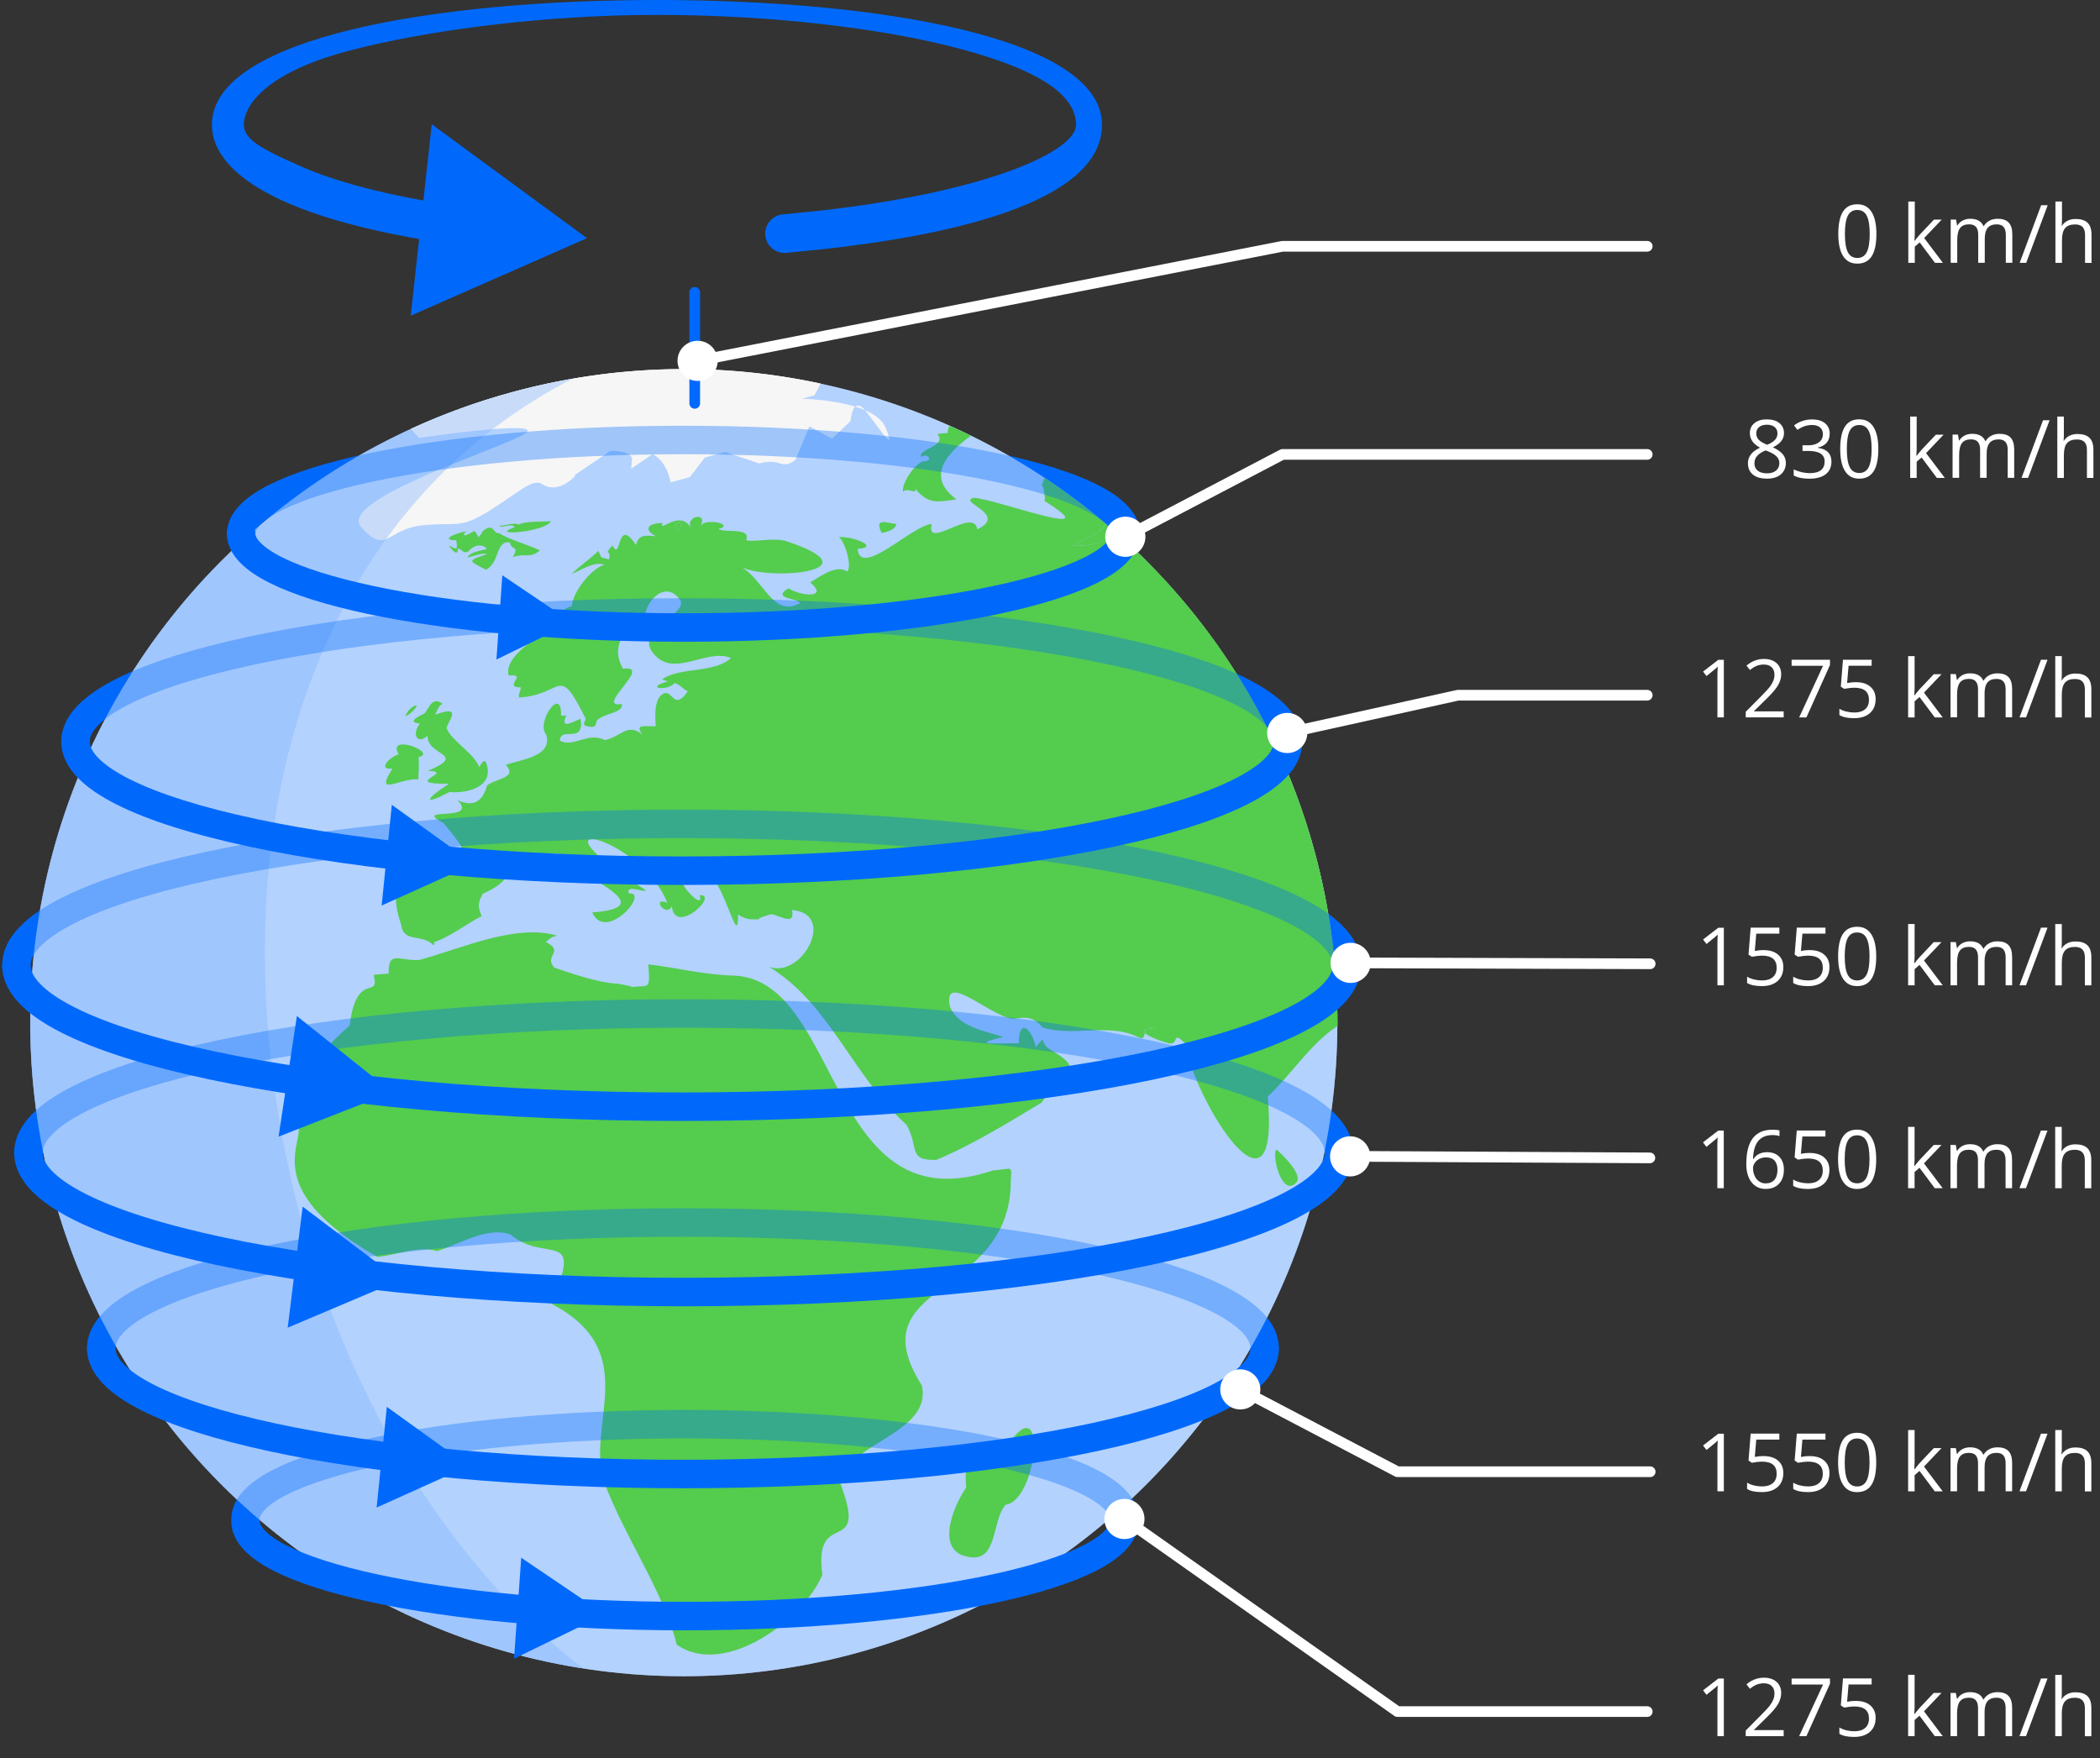 <?xml version="1.0" encoding="UTF-8"?><svg id="Ebene_1" xmlns="http://www.w3.org/2000/svg" viewBox="0 0 589.92 493.88"><rect x="0" y="0" width="589.92" height="493.88" fill="#333333" stroke="none"/><g><g><g><circle cx="192.1" cy="287.32" r="183.59" fill="#b3d2fe"/><g><path d="M301.55,153.16c4.51,.47,9.69-.73,11.59-3.9-.82-.72-1.65-1.43-2.48-2.13-1.69,3.18-6.87,4.4-9.1,6.03Z" fill="#54cc4e"/><path d="M322.41,289.05c.49-.13,1.16-.23,2.09-.29-1.03-.11-1.66,.03-2.09,.29Z" fill="#54cc4e"/><path d="M189.81,147.04c.27,3.06,1.32,2.11,1.63-.18-.48,.02-1.26,0-1.63,.18Z" fill="#54cc4e"/><path d="M144.57,148.12c-7.96,2.71,8.96,1.32,10.18-1.73-2.87,.33-6.52-.13-9.05,.96-1.5-.64-3.81,.38-5.59,.39,.95,.78,3.74-.95,4.45,.39Z" fill="#54cc4e"/><path d="M126.05,153.25c.55,.82,2.7,3.48,2.52,.89,1.16-.03,1.35,1.5,2.94,.84,1.01-1.38,3.45-2.62,5.2-.9,0,.01,.01,.02,.01,.03,0-.01,0-.02-.01-.03,.37,.45-4.86,.67-5.34,2.56,1.17-.35,4.83-1.5,5.37-.97-5.43,1.93-5.39,1.69-.21,4.4,3.99-2.17,2.66-8.34,6.74-7.68,.15,2.34,2.79,.67,.81,4.09,3.93-1.22,4.34,.55,7.6-1.79-1.94-1.23-9.36-3.3-11.41-4.91-1.88,.33-1.49-3.44-4.98-.27,.6-.22-.88,1.47-1.05,1.53,.4-.17-.84-1.85-1.02-1.88-.51,.35-4.28,2.5-2.32,.13-1.88,.21-7.96,2.41-2.71,2.49,.36,2.83,.3,2.73-2.12,1.45Z" fill="#54cc4e"/><path d="M220.09,276.89c.35,.35-.24-.43,0,0h0Z" fill="#54cc4e"/><path d="M279,328.78c-46.57,15.91-42.45-52.95-72.48-54.69-8.97-.21-15.99-2.18-24.39-3.17,.47,7.19,.55,5.84-4.86,6.37,1.1-.16-4.84-1.15-4.26-.97-4.57-.24-12.38-2.72-17.29-4.5-3.13-3.32,3.1-4.51-2.39-7.14,1.36-1.18,1.19-1.31,3.1-1.83-11.33-3.38-26.33,3.42-38.55,6.82-5.72,.42-8.86-2.91-8.69,3.83-1.43,.12-2.74,.23-4.24,.36,1.92,7.32-4.79-1.55-6.72,14.23-6.9,6.04-16.86,16.74-19.2,26.01,15.47,.96-14.35,15.36,26.97,39,5.6-.5,11.41-3.21,16.79-1.63,6.5-2.03,14.08-6.95,20.59-4.67,9.99,8.41,20.83-2.21,11.41,19.41,25.97,13.43,9.67,34.07,14.89,50.06,5.71,15.41,16.74,30.86,20.44,45.78,13.49,9.41,35.71-7.17,40.9-19.67-2.71-19.8,13.8-3.61,4.51-27.01,4.63-10.23,26.31-13.38,23.43-26.14-18.21-28.84,23.37-24.38,24.94-55.67,.05-6.69,1.41-5.19-4.9-4.77Z" fill="#54cc4e"/><path d="M292.46,136.83s.06-.17,.15-.34c-.05,.06-.1,.16-.15,.34Z" fill="#54cc4e"/><path d="M293.36,140.69c-.07-.04-.12-.08-.2-.12,.08,.11,.14,.13,.2,.12Z" fill="#54cc4e"/><path d="M322.41,289.05c-1.05,.28-1.19,.69-.78,1.14,.12-.43,.33-.86,.78-1.14Z" fill="#54cc4e"/><path d="M313.13,149.26c-1.9,3.17-7.08,4.37-11.59,3.9,2.23-1.63,7.41-2.85,9.1-6.03-5.49-4.63-11.24-8.94-17.21-12.89-.28,.67-.56,1.4-.83,2.25,.51-.62,1.25,4.13,.75,4.21,19.05,11.84-13.79-.63-19.82-.84-4.75,1.12,9.93,4.68,.98,8.84-.88-6.48-14.65,6.16-12.78-1.48-5.13,.1-20.1,15.41-20.82,6.98,6.63-.43-1.53-3.66-5.26-3.3,1.81,1.29,3.83,8.59,2.28,9.65-2.91-1.95-7.14,1.09-10.32,3.09,5.47,4.62-2.94,3.8-6.11,1.63-5.09,3.1,3.02,2.69,3.18,4.21-7.51,4.15-10.19-6.7-16.43-10.16,7.97,3.95,38.7,1.2,12.26-7.41-3.82-.88-9.22,.54-10.93-.2,1.52-3.7-5.92-1.85-7.77-3.11,4.76-1.18-3.24-3.19-5-.96,2.16-3.97-4.61-2.67-2.66,.84-3.03-5.77-9.4,1.61-8-1.54-5.33,.03-4.65,2.58-1.73,3.72-3.23-.32-4.95-.5-5.79,2.42-5.51-8.36-4.02,5.13-6.56,.16-2.87,3.09-.15,.82-.99,3.9-2.66-.7-2.01-.1-2.96-2.38-2.46,2.38-4.83,3.82-7.51,6.47,2.57-1.01,6.26-3.6,9.16-2.59-3.67,1.13-8.75,7.43-9.17,11.67-1.24,.21-3.04,1.51-4.04,2.56,6.85,.77-15.93,8.97-13.66,16.93,5.69-.67-1.85,3.37,3.39,3.31-.03,1.34-.73,1.61-.47,2.86,12.72-.84,10.82-9.71,18.54,5.6,.67,.62-1.28,1.98,.35,2.38,3.8,1.04,2.02-1.33,3.54-2.01,2.24-1.68,6.75-1.71,6.45-4.16-8.05,1.35,9.11-11.15,.3-9.9-3.55-6.23,.08-11.15,6.19-14.45,.12-4.89,6.22-10.82,10.07-4.5,1.15,4.47-14.72,8.48-6.68,15.71,5.7,5.13,14.29-2.48,20.77,.21-4.57,4.35-14.7,2.5-19.37,6.04,.6,.15,1.06,.38,1.62,.54-7.04,2,.29,2.79,1.88,.44,1.86,.65,2.08,1.52,3.74,2.36-4.01,5.64-4.24-.52-6.76,.59-3.05,1.32-2.32,7.6-2.26,9.18-2.67,.23-6.21-.84-3.72,2.37-4.32-3.47-6.23,.8-10.61,1.55-4.59-2.43-8.95,2.24-12.6,.17,.19-4.21,6.98,1.19,5.81-6.19-2.46,1.07-5.86,3.13-3.96-1.02-.49,.25-1.03,.29-1.52,.13,.28-8.65-7.18,1.97-4.14,5.45,1.76,6.07-7,6.9-11.39,8.4,3.52,3.73-2.9,3.84-5.23,5.79-1.42,4.81-3.88,6.04-8.26,4.19,6.05,6.35-13.19,1.53-4.03,6.38,22.04,25.42-21.73-.66-11.87,28.53,.65,5.27,5.81,2.41,9.12,5.81,.45-.57,.37-.82-.29-.73,4.93-1.56,9.6-5.36,13.79-7.46-.93-2.33-1.3-3.44,.33-6.3,12.67-5.54,2.59-9.96,14.75-7.75,4.25-6.2,9.09-3.38,13.44,1.85,6.73,4.28,18.6,9.99,2.53,11.17,3.88,8.58,16.35-5.87,10.28-5.34-.88-2.59,3.84-.31,4.9-.83-36.44-23.27-1.71-15.64,5.91,3.42-4.56-1.75-.49,4.29,1.3,1.06,.89,8.34,13.43-3.44,7.82-3.15,1.28,4.48-5.66-2.96-4.76-3.87,1.1,1.19,5.93,.66,3.35-.25,6.21-10.92,12.37,22.56,12.16,9.51,2.55,1.83,4.42,1.29,6.31,1.41-1.97-.12,3.02-1.46,2.9-1.46,1.57-.18,7.12,3.77,5.94-1.17,12.67,.91,2.93,19.32-6.41,15.96,17.06,10.38,23.24,30.27,38.58,44.36,3.63,6.12,.17,10.18,8.43,9.85,9.85-4.07,20.81-10.81,29.52-16.08,1.22-1.57,3.62-5.54,5.58-4.93-.52-3.86-.46-4.02,2.32-5.4-.58-1.83-4.12-3.69-5.73-4.74-2.85-1.93-.58-4.28-3.8-.56-.89-4.74-4.75-8.69-4.75-1.04-5.73-.09-14.55,.68-4.38-1.79-4.85-1.57-12.8-2.81-14.99-8.6-2.15-10.7,12.98,4.35,18.47,3.47,3.19-.57,5.19-.36,7.54,2.48,8.76,2.72,18.72-1.39,26.84,2.71,1.75,.77,1.66-.21,1.94-1.19-.4-.46-.27-.87,.78-1.14,.42-.26,1.06-.4,2.09-.29-.93,.06-1.6,.16-2.09,.29-.46,.28-.66,.71-.78,1.14,1.02,1.16,5.37,2.61,6.6,2.9,3.18,.74,.84-3.96,4.74,.13,2.36,15.61,26.68,54.77,23.17,14.83,5.94-5.32,12.01-14.92,19.59-19.78,.08-16.16-1.99-32.61-6.42-48.97-9.82-36.27-29.87-67.04-56.17-90.06Zm-123.32-2.22c.37-.19,1.15-.17,1.63-.18-.31,2.3-1.36,3.24-1.63,.18Z" fill="#54cc4e"/><path d="M117.96,203.26c-2.55,3.27-.43,5.95,2.15,3.42-.19,5.82,11.49,4.99,.09,9.89,8.17,.24-8.21,3.76,5.93,3.61-6.61,4.24-7.59,6.42,.11,2.33,5.43,.45,12.74-1.66,10.34-8.16-.64-1.72-1.89,1.22-1.96,1.16-1.5-3.95-7.64-7.26-9.15-10.84-.28-1.32,5.29-7.04-3.22-3.89,.65-1.23,.71-2.21,2.02-3.06-2.96-2.41-4,1.82-5.03,2.71-.17,.15-5.82,2.48-1.29,2.83Z" fill="#54cc4e"/><path d="M282.59,406.7c-8.54,.65-12.1,1.73-11.17,11.2-3.5,4.96-9.17,18.29,1.05,19.54,7.85,1.23,6.08-10.2,10.02-14.71,9.1-1.19,12.04-34.37,.11-16.03Z" fill="#54cc4e"/><path d="M364.12,332.24c2.18-2.3-4.6-8.54-5.59-9.34-1.34,2.15,1.75,13.54,5.59,9.34Z" fill="#54cc4e"/><path d="M251.79,147.2c-2.32-.12-6.37-2.13-4.15,2.51,1.47-.14,4.06-1.06,4.15-2.51Z" fill="#54cc4e"/><path d="M116.39,198.32c-1.12,.53-2.26,1.85-2.46,2.92,1.31-.46,4.43-3.68,2.46-2.92Z" fill="#54cc4e"/><path d="M259.72,129.59s.01,0,.02,0c-.1,0-.21,0-.02,0Z" fill="#54cc4e"/><path d="M266.18,121.69c-1-.01-1.88,.04-2.84,.29,2.89,3.37-5.63,4.1-4.55,6.45,1.5-1.39,3.61,.92,.95,1.17-2-.2-6.5,5.72-6.07,8.57,1.39-1.43,3.68,.94,3.49-.8,3.67,4.34,6.1,3.69,11.5,2.9-8.77-6.48-2.55-13.02,4.08-17.87-1.97-.96-3.96-1.89-5.96-2.79-.35,.5-.57,1.17-.59,2.08Z" fill="#54cc4e"/><path d="M117.52,218.98c.09-1.92,.22-3.97,.08-6.3,5.6-1.25-9.22-6.84-5.6-.75-2.64,.7-6.09,4.54-1.73,3.97-5.39,8.35,2.35,2.46,7.25,3.08Z" fill="#54cc4e"/></g><g><path d="M240.25,114.24c.94,.29,1.85,.61,2.71,.98-1.25-1.45-2.12-1.53-2.71-.98Z" fill="#f6f6f6"/><path d="M230.54,107.76c-27.7-5.96-57.2-5.57-86.44,2.35-10.01,2.71-19.59,6.21-28.71,10.39l2.35,2.51s33.4-4.91,30.25-1.58c-3.15,3.33-53.71,18.68-46.52,26.66,7.2,7.97,7.18,.54,17.07-.49,9.89-1.02,10.44,1.11,18.6-3.9s12.41-9.46,15.12-7.71,5.79,.91,8.45-1.46c2.66-2.38-1.54,.42,2.66-2.38,4.2-2.79,8.09-5.5,8.09-5.5,0,0,6.32-.06,6.08,2.49l-.24,2.54,6.01-4.11c4.22,2.17,5.08,7.94,5.08,7.94l5.38-1.46,4.27-5.54,5.71-1.52,9.53,3.21s3-1.04,5.77-.02c2.77,1.02,4.53-1.23,4.53-1.23l3.79-9.18,6.35,3.47,5.23-4.95s.19-3.04,1.29-4.05c-6.79-2.09-14.97-2.22-14.97-2.22l3.5-.95c.61-1.06,1.2-2.19,1.76-3.31Z" fill="#f6f6f6"/><path d="M248.81,120.2c-.88-2.19-3.1-3.8-5.84-4.97,.08,.09,.15,.16,.24,.27,3.78,4.76,8.75,12.56,5.61,4.71Z" fill="#f6f6f6"/></g></g><g opacity=".39"><path d="M75.68,293.65c-8.37-88,25.24-156.58,85.09-187.21-5.55,.97-11.11,2.16-16.66,3.67C46.23,136.62-11.62,237.45,14.89,335.32c19.56,72.2,79.57,122.57,148.99,133.41-47.85-36.66-81.35-103.08-88.2-175.07Z" fill="#80b4fe"/></g></g><path d="M7.98,323.85c0-21.61,82.41-39.13,184.08-39.13s184.08,17.52,184.08,39.13" fill="none" stroke="#0069fc" stroke-linecap="round" stroke-miterlimit="10" stroke-width="8"/><path d="M21.2,208.34c0-20.03,76.26-36.27,170.33-36.27s170.33,16.24,170.33,36.27" fill="none" stroke="#0069fc" stroke-linecap="round" stroke-miterlimit="10" stroke-width="8"/><path d="M4.6,271.18c0-21.94,83.67-39.73,186.88-39.73s186.88,17.79,186.88,39.73" fill="none" stroke="#0069fc" stroke-linecap="round" stroke-miterlimit="10" stroke-width="8"/><path d="M28.44,378.77c0-19.51,73.16-35.33,163.41-35.33s163.41,15.82,163.41,35.33" fill="none" stroke="#0069fc" stroke-linecap="round" stroke-miterlimit="10" stroke-width="8"/><path d="M316.21,150.01c0-14.59-55.63-26.41-124.24-26.41s-124.24,11.82-124.24,26.41" fill="none" stroke="#0069fc" stroke-linecap="round" stroke-miterlimit="10" stroke-width="8"/><path d="M68.97,426.78c0-14.74,55.26-26.68,123.42-26.68s123.42,11.95,123.42,26.68" fill="none" stroke="#0069fc" stroke-linecap="round" stroke-miterlimit="10" stroke-width="8"/><g opacity=".65"><g><g><circle cx="192.1" cy="287.32" r="183.59" fill="#b3d2fe"/><g><path d="M301.55,153.16c4.51,.47,9.69-.73,11.59-3.9-.82-.72-1.65-1.43-2.48-2.13-1.69,3.18-6.87,4.4-9.1,6.03Z" fill="#54cc4e"/><path d="M322.41,289.05c.49-.13,1.16-.23,2.09-.29-1.03-.11-1.66,.03-2.09,.29Z" fill="#54cc4e"/><path d="M189.81,147.04c.27,3.06,1.32,2.11,1.63-.18-.48,.02-1.26,0-1.63,.18Z" fill="#54cc4e"/><path d="M144.57,148.12c-7.96,2.71,8.96,1.32,10.18-1.73-2.87,.33-6.52-.13-9.05,.96-1.5-.64-3.81,.38-5.59,.39,.95,.78,3.74-.95,4.45,.39Z" fill="#54cc4e"/><path d="M126.05,153.25c.55,.82,2.7,3.48,2.52,.89,1.16-.03,1.35,1.5,2.94,.84,1.01-1.38,3.45-2.62,5.2-.9,0,.01,.01,.02,.01,.03,0-.01,0-.02-.01-.03,.37,.45-4.86,.67-5.34,2.56,1.17-.35,4.83-1.5,5.37-.97-5.43,1.93-5.39,1.69-.21,4.4,3.99-2.17,2.66-8.34,6.74-7.68,.15,2.34,2.79,.67,.81,4.09,3.93-1.22,4.34,.55,7.6-1.79-1.94-1.23-9.36-3.3-11.41-4.91-1.88,.33-1.49-3.44-4.98-.27,.6-.22-.88,1.47-1.05,1.53,.4-.17-.84-1.85-1.02-1.88-.51,.35-4.28,2.5-2.32,.13-1.88,.21-7.96,2.41-2.71,2.49,.36,2.83,.3,2.73-2.12,1.45Z" fill="#54cc4e"/><path d="M220.09,276.89c.35,.35-.24-.43,0,0h0Z" fill="#54cc4e"/><path d="M279,328.78c-46.57,15.91-42.45-52.95-72.48-54.69-8.97-.21-15.99-2.18-24.39-3.17,.47,7.19,.55,5.84-4.86,6.37,1.1-.16-4.84-1.15-4.26-.97-4.57-.24-12.38-2.72-17.29-4.5-3.13-3.32,3.1-4.51-2.39-7.14,1.36-1.18,1.19-1.31,3.1-1.83-11.33-3.38-26.33,3.42-38.55,6.82-5.72,.42-8.86-2.91-8.69,3.83-1.43,.12-2.74,.23-4.24,.36,1.92,7.32-4.79-1.55-6.72,14.23-6.9,6.04-16.86,16.74-19.2,26.01,15.47,.96-14.35,15.36,26.97,39,5.6-.5,11.41-3.21,16.79-1.63,6.5-2.03,14.08-6.95,20.59-4.67,9.99,8.41,20.83-2.21,11.41,19.41,25.97,13.43,9.67,34.07,14.89,50.06,5.71,15.41,16.74,30.86,20.44,45.78,13.49,9.41,35.71-7.17,40.9-19.67-2.71-19.8,13.8-3.61,4.51-27.01,4.63-10.23,26.31-13.38,23.43-26.14-18.21-28.84,23.37-24.38,24.94-55.67,.05-6.69,1.41-5.19-4.9-4.77Z" fill="#54cc4e"/><path d="M292.46,136.83s.06-.17,.15-.34c-.05,.06-.1,.16-.15,.34Z" fill="#54cc4e"/><path d="M293.36,140.69c-.07-.04-.12-.08-.2-.12,.08,.11,.14,.13,.2,.12Z" fill="#54cc4e"/><path d="M322.41,289.05c-1.05,.28-1.19,.69-.78,1.14,.12-.43,.33-.86,.78-1.14Z" fill="#54cc4e"/><path d="M313.13,149.26c-1.9,3.17-7.08,4.37-11.59,3.9,2.23-1.63,7.41-2.85,9.1-6.03-5.49-4.63-11.24-8.94-17.21-12.89-.28,.67-.56,1.4-.83,2.25,.51-.62,1.25,4.13,.75,4.21,19.05,11.84-13.79-.63-19.82-.84-4.75,1.12,9.93,4.68,.98,8.84-.88-6.48-14.65,6.16-12.78-1.48-5.13,.1-20.1,15.41-20.82,6.98,6.63-.43-1.53-3.66-5.26-3.3,1.81,1.29,3.83,8.59,2.28,9.65-2.91-1.95-7.14,1.09-10.32,3.09,5.47,4.62-2.94,3.8-6.11,1.63-5.09,3.1,3.02,2.69,3.18,4.21-7.51,4.15-10.19-6.7-16.43-10.16,7.97,3.95,38.7,1.2,12.26-7.41-3.82-.88-9.22,.54-10.93-.2,1.52-3.7-5.92-1.85-7.77-3.11,4.76-1.18-3.24-3.19-5-.96,2.16-3.97-4.61-2.67-2.66,.84-3.03-5.77-9.4,1.61-8-1.54-5.33,.03-4.65,2.58-1.73,3.72-3.23-.32-4.95-.5-5.79,2.42-5.51-8.36-4.02,5.13-6.56,.16-2.87,3.09-.15,.82-.99,3.9-2.66-.7-2.01-.1-2.96-2.38-2.46,2.38-4.83,3.82-7.51,6.47,2.57-1.01,6.26-3.6,9.16-2.59-3.67,1.13-8.75,7.43-9.17,11.67-1.24,.21-3.04,1.51-4.04,2.56,6.85,.77-15.93,8.97-13.66,16.93,5.69-.67-1.85,3.37,3.39,3.31-.03,1.34-.73,1.61-.47,2.86,12.72-.84,10.82-9.71,18.54,5.6,.67,.62-1.28,1.98,.35,2.38,3.8,1.04,2.02-1.33,3.54-2.01,2.24-1.68,6.75-1.71,6.45-4.16-8.05,1.35,9.11-11.15,.3-9.9-3.55-6.23,.08-11.15,6.19-14.45,.12-4.89,6.22-10.82,10.07-4.5,1.15,4.47-14.72,8.48-6.68,15.71,5.7,5.13,14.29-2.48,20.77,.21-4.57,4.35-14.7,2.5-19.37,6.04,.6,.15,1.06,.38,1.62,.54-7.04,2,.29,2.79,1.88,.44,1.86,.65,2.08,1.52,3.74,2.36-4.01,5.64-4.24-.52-6.76,.59-3.05,1.32-2.32,7.6-2.26,9.18-2.67,.23-6.21-.84-3.72,2.37-4.32-3.47-6.23,.8-10.61,1.55-4.59-2.43-8.95,2.24-12.6,.17,.19-4.21,6.98,1.19,5.81-6.19-2.46,1.07-5.86,3.13-3.96-1.02-.49,.25-1.03,.29-1.52,.13,.28-8.65-7.18,1.97-4.14,5.45,1.76,6.07-7,6.9-11.39,8.4,3.52,3.73-2.9,3.84-5.23,5.79-1.42,4.81-3.88,6.04-8.26,4.19,6.05,6.35-13.19,1.53-4.03,6.38,22.04,25.42-21.73-.66-11.87,28.53,.65,5.27,5.81,2.41,9.12,5.81,.45-.57,.37-.82-.29-.73,4.93-1.56,9.6-5.36,13.79-7.46-.93-2.33-1.3-3.44,.33-6.3,12.67-5.54,2.59-9.96,14.75-7.75,4.25-6.2,9.09-3.38,13.44,1.85,6.73,4.28,18.6,9.99,2.53,11.17,3.88,8.58,16.35-5.87,10.28-5.34-.88-2.59,3.84-.31,4.9-.83-36.44-23.27-1.71-15.64,5.91,3.42-4.56-1.75-.49,4.29,1.3,1.06,.89,8.34,13.43-3.44,7.82-3.15,1.28,4.48-5.66-2.96-4.76-3.87,1.1,1.19,5.93,.66,3.35-.25,6.21-10.92,12.37,22.56,12.16,9.51,2.55,1.83,4.42,1.29,6.31,1.41-1.97-.12,3.02-1.46,2.9-1.46,1.57-.18,7.12,3.77,5.94-1.17,12.67,.91,2.93,19.32-6.41,15.96,17.06,10.38,23.24,30.27,38.58,44.36,3.63,6.12,.17,10.18,8.43,9.85,9.85-4.07,20.81-10.81,29.52-16.08,1.22-1.57,3.62-5.54,5.58-4.93-.52-3.86-.46-4.02,2.32-5.4-.58-1.83-4.12-3.69-5.73-4.74-2.85-1.93-.58-4.28-3.8-.56-.89-4.74-4.75-8.69-4.75-1.04-5.73-.09-14.55,.68-4.38-1.79-4.85-1.57-12.8-2.81-14.99-8.6-2.15-10.7,12.98,4.35,18.47,3.47,3.19-.57,5.19-.36,7.54,2.48,8.76,2.72,18.72-1.39,26.84,2.71,1.75,.77,1.66-.21,1.94-1.19-.4-.46-.27-.87,.78-1.14,.42-.26,1.06-.4,2.09-.29-.93,.06-1.6,.16-2.09,.29-.46,.28-.66,.71-.78,1.14,1.02,1.16,5.37,2.61,6.6,2.9,3.18,.74,.84-3.96,4.74,.13,2.36,15.61,26.68,54.77,23.17,14.83,5.94-5.32,12.01-14.92,19.59-19.78,.08-16.16-1.99-32.61-6.42-48.97-9.82-36.27-29.87-67.04-56.17-90.06Zm-123.32-2.22c.37-.19,1.15-.17,1.63-.18-.31,2.3-1.36,3.24-1.63,.18Z" fill="#54cc4e"/><path d="M117.96,203.26c-2.55,3.27-.43,5.95,2.15,3.42-.19,5.82,11.49,4.99,.09,9.89,8.17,.24-8.21,3.76,5.93,3.61-6.61,4.24-7.59,6.42,.11,2.33,5.43,.45,12.74-1.66,10.34-8.16-.64-1.72-1.89,1.22-1.96,1.16-1.5-3.95-7.64-7.26-9.15-10.84-.28-1.32,5.29-7.04-3.22-3.89,.65-1.23,.71-2.21,2.02-3.06-2.96-2.41-4,1.82-5.03,2.71-.17,.15-5.82,2.48-1.29,2.83Z" fill="#54cc4e"/><path d="M282.59,406.7c-8.54,.65-12.1,1.73-11.17,11.2-3.5,4.96-9.17,18.29,1.05,19.54,7.85,1.23,6.08-10.2,10.02-14.71,9.1-1.19,12.04-34.37,.11-16.03Z" fill="#54cc4e"/><path d="M364.12,332.24c2.18-2.3-4.6-8.54-5.59-9.34-1.34,2.15,1.75,13.54,5.59,9.34Z" fill="#54cc4e"/><path d="M251.79,147.2c-2.32-.12-6.37-2.13-4.15,2.51,1.47-.14,4.06-1.06,4.15-2.51Z" fill="#54cc4e"/><path d="M116.39,198.32c-1.12,.53-2.26,1.85-2.46,2.92,1.31-.46,4.43-3.68,2.46-2.92Z" fill="#54cc4e"/><path d="M259.72,129.59s.01,0,.02,0c-.1,0-.21,0-.02,0Z" fill="#54cc4e"/><path d="M266.18,121.69c-1-.01-1.88,.04-2.84,.29,2.89,3.37-5.63,4.1-4.55,6.45,1.5-1.39,3.61,.92,.95,1.17-2-.2-6.5,5.72-6.07,8.57,1.39-1.43,3.68,.94,3.49-.8,3.67,4.34,6.1,3.69,11.5,2.9-8.77-6.48-2.55-13.02,4.08-17.87-1.97-.96-3.96-1.89-5.96-2.79-.35,.5-.57,1.17-.59,2.08Z" fill="#54cc4e"/><path d="M117.52,218.98c.09-1.92,.22-3.97,.08-6.3,5.6-1.25-9.22-6.84-5.6-.75-2.64,.7-6.09,4.54-1.73,3.97-5.39,8.35,2.35,2.46,7.25,3.08Z" fill="#54cc4e"/></g><g><path d="M240.25,114.24c.94,.29,1.85,.61,2.71,.98-1.25-1.45-2.12-1.53-2.71-.98Z" fill="#f6f6f6"/><path d="M230.54,107.76c-27.7-5.96-57.2-5.57-86.44,2.35-10.01,2.71-19.59,6.21-28.71,10.39l2.35,2.51s33.4-4.91,30.25-1.58c-3.15,3.33-53.71,18.68-46.52,26.66,7.2,7.97,7.18,.54,17.07-.49,9.89-1.02,10.44,1.11,18.6-3.9s12.41-9.46,15.12-7.71,5.79,.91,8.45-1.46c2.66-2.38-1.54,.42,2.66-2.38,4.2-2.79,8.09-5.5,8.09-5.5,0,0,6.32-.06,6.08,2.49l-.24,2.54,6.01-4.11c4.22,2.17,5.08,7.94,5.08,7.94l5.38-1.46,4.27-5.54,5.71-1.52,9.53,3.21s3-1.04,5.77-.02c2.77,1.02,4.53-1.23,4.53-1.23l3.79-9.18,6.35,3.47,5.23-4.95s.19-3.04,1.29-4.05c-6.79-2.09-14.97-2.22-14.97-2.22l3.5-.95c.61-1.06,1.2-2.19,1.76-3.31Z" fill="#f6f6f6"/><path d="M248.81,120.2c-.88-2.19-3.1-3.8-5.84-4.97,.08,.09,.15,.16,.24,.27,3.78,4.76,8.75,12.56,5.61,4.71Z" fill="#f6f6f6"/></g></g><g opacity=".39"><path d="M75.68,293.65c-8.37-88,25.24-156.58,85.09-187.21-5.55,.97-11.11,2.16-16.66,3.67C46.23,136.62-11.62,237.45,14.89,335.32c19.56,72.2,79.57,122.57,148.99,133.41-47.85-36.66-81.35-103.08-88.2-175.07Z" fill="#80b4fe"/></g></g></g><path d="M376.14,323.85c0,21.61-82.41,39.13-184.08,39.13S7.98,345.46,7.98,323.85" fill="none" stroke="#0069fc" stroke-linecap="round" stroke-miterlimit="10" stroke-width="8"/><path d="M361.86,208.34c0,20.03-76.26,36.27-170.33,36.27S21.2,228.37,21.2,208.34" fill="none" stroke="#0069fc" stroke-linecap="round" stroke-miterlimit="10" stroke-width="8"/><path d="M378.37,271.18c0,21.94-83.67,39.73-186.88,39.73S4.6,293.12,4.6,271.18" fill="none" stroke="#0069fc" stroke-miterlimit="10" stroke-width="8"/><path d="M355.26,378.77c0,19.51-73.16,35.33-163.41,35.33s-163.41-15.82-163.41-35.33" fill="none" stroke="#0069fc" stroke-miterlimit="10" stroke-width="8"/><path d="M315.81,427.33c0,14.74-55.26,26.68-123.42,26.68s-123.42-11.95-123.42-26.68" fill="none" stroke="#0069fc" stroke-miterlimit="10" stroke-width="8"/><path d="M316.21,149.88c0,14.59-55.63,26.41-124.24,26.41s-124.24-11.82-124.24-26.41" fill="none" stroke="#0069fc" stroke-linecap="round" stroke-miterlimit="10" stroke-width="8"/><g><path d="M220.39,71.05c-2.75,0-5.11-2.09-5.39-4.88-.3-2.98,1.87-5.64,4.86-5.94l10.79-1.08c46.93-5.32,71.62-16.67,71.62-24.08s-8-14.78-32.48-21.33c-22.15-5.93-53.75-9.56-85.24-9.56s-64.87,4.28-87.01,10.21c-24.48,6.55-29.05,16.24-29.05,20.6s5.48,7.03,15.59,11.55c10.3,4.61,25.14,8.45,42.9,11.11,2.96,.44,5,3.21,4.56,6.17-.44,2.96-3.21,5.01-6.17,4.56-57.29-8.59-65.85-24.55-65.85-33.3C59.52,10.5,122.41,0,184.54,0s125.02,10.5,125.02,35.07-54.38,32.22-77.77,34.87l-10.86,1.09c-.18,.02-.37,.03-.55,.03Z" fill="#0069fc"/><polygon points="121.29 34.91 164.89 66.91 115.38 88.68 121.29 34.91" fill="#0069fc"/></g><line x1="195.16" y1="82.13" x2="195.16" y2="113.32" fill="#0069fc" stroke="#0069fc" stroke-linecap="round" stroke-miterlimit="10" stroke-width="3"/><g><polyline points="348.17 390.19 392.56 413.46 463.56 413.46" fill="none" stroke="#fff" stroke-linecap="round" stroke-linejoin="round" stroke-width="3"/><path d="M345.8,395.32c-2.76-1.45-3.82-4.85-2.38-7.61,1.45-2.76,4.85-3.82,7.61-2.38,2.76,1.45,3.82,4.85,2.38,7.61s-4.85,3.82-7.61,2.38Z" fill="#fff"/></g><g><polyline points="315.64 426.57 392.56 480.84 462.73 480.84" fill="none" stroke="#fff" stroke-linecap="round" stroke-linejoin="round" stroke-width="3"/><path d="M312.62,431.34c-2.54-1.8-3.15-5.31-1.36-7.86,1.8-2.54,5.31-3.15,7.86-1.36,2.54,1.8,3.15,5.31,1.36,7.86s-5.31,3.15-7.86,1.36Z" fill="#fff"/></g><g><line x1="378.99" y1="324.85" x2="463.47" y2="325.29" fill="none" stroke="#fff" stroke-linecap="round" stroke-linejoin="round" stroke-width="3"/><path d="M379.24,330.5c-3.11-.02-5.63-2.55-5.61-5.67,.02-3.11,2.55-5.63,5.67-5.61,3.11,.02,5.63,2.55,5.61,5.67-.02,3.11-2.55,5.63-5.67,5.61Z" fill="#fff"/></g><g><line x1="379.13" y1="270.5" x2="463.56" y2="270.76" fill="none" stroke="#fff" stroke-linecap="round" stroke-linejoin="round" stroke-width="3"/><path d="M379.39,276.14c-3.11,0-5.63-2.54-5.62-5.66,0-3.11,2.54-5.63,5.66-5.62,3.11,0,5.63,2.54,5.62,5.66,0,3.11-2.54,5.63-5.66,5.62Z" fill="#fff"/></g><g><polyline points="361.32 205.99 409.55 195.31 462.73 195.31" fill="none" stroke="#fff" stroke-linecap="round" stroke-linejoin="round" stroke-width="3"/><path d="M362.82,211.43c-3.04,.67-6.05-1.25-6.73-4.29-.67-3.04,1.25-6.05,4.29-6.73,3.04-.67,6.05,1.25,6.73,4.29,.67,3.04-1.25,6.05-4.29,6.73Z" fill="#fff"/></g><g><polyline points="315.87 150.92 360.27 127.66 462.73 127.66" fill="none" stroke="#fff" stroke-linecap="round" stroke-linejoin="round" stroke-width="3"/><path d="M318.74,155.79c-2.76,1.45-6.17,.38-7.61-2.38-1.45-2.76-.38-6.17,2.38-7.61,2.76-1.45,6.17-.38,7.61,2.38,1.45,2.76,.38,6.17-2.38,7.61Z" fill="#fff"/></g><g><polyline points="195.69 101.43 360.27 69.19 462.73 69.19" fill="none" stroke="#fff" stroke-linecap="round" stroke-linejoin="round" stroke-width="3"/><path d="M197.05,106.91c-3.06,.6-6.02-1.39-6.62-4.45-.6-3.06,1.39-6.02,4.45-6.62,3.06-.6,6.02,1.39,6.62,4.45,.6,3.06-1.39,6.02-4.45,6.62Z" fill="#fff"/></g><g><path d="M496.34,117.82c1.48,0,2.65,.34,3.51,1.03,.86,.69,1.3,1.64,1.3,2.85,0,.8-.25,1.52-.74,2.18-.49,.66-1.28,1.25-2.37,1.79,1.31,.63,2.25,1.29,2.8,1.98,.55,.69,.83,1.49,.83,2.4,0,1.34-.47,2.42-1.41,3.22s-2.22,1.2-3.85,1.2c-1.73,0-3.06-.38-3.99-1.14-.93-.76-1.4-1.83-1.4-3.22,0-1.85,1.13-3.3,3.39-4.33-1.02-.58-1.75-1.2-2.19-1.87-.44-.67-.66-1.42-.66-2.24,0-1.17,.43-2.11,1.3-2.81s2.03-1.05,3.48-1.05Zm-3.5,12.34c0,.89,.31,1.58,.92,2.07s1.48,.74,2.6,.74,1.96-.26,2.57-.78c.61-.52,.92-1.23,.92-2.13,0-.72-.29-1.35-.86-1.91-.58-.56-1.58-1.1-3.01-1.62-1.1,.47-1.9,.99-2.39,1.57-.5,.57-.74,1.26-.74,2.05Zm3.48-10.84c-.92,0-1.65,.22-2.17,.66s-.79,1.03-.79,1.77c0,.68,.22,1.26,.65,1.75,.44,.49,1.24,.97,2.41,1.46,1.06-.44,1.8-.92,2.24-1.43,.44-.51,.66-1.1,.66-1.78,0-.75-.27-1.34-.8-1.78-.54-.44-1.27-.66-2.21-.66Z" fill="#fff"/><path d="M513.98,121.87c0,1.03-.29,1.88-.87,2.54-.58,.66-1.4,1.1-2.46,1.32v.09c1.3,.16,2.26,.58,2.89,1.24,.63,.66,.94,1.54,.94,2.61,0,1.54-.54,2.73-1.61,3.56s-2.59,1.25-4.56,1.25c-.86,0-1.64-.06-2.35-.19-.71-.13-1.4-.36-2.08-.68v-1.75c.7,.35,1.45,.61,2.24,.79,.79,.18,1.54,.27,2.25,.27,2.8,0,4.2-1.1,4.2-3.29,0-1.96-1.54-2.95-4.63-2.95h-1.59v-1.58h1.62c1.26,0,2.26-.28,3-.84,.74-.56,1.11-1.33,1.11-2.32,0-.79-.27-1.41-.81-1.86s-1.28-.68-2.21-.68c-.71,0-1.38,.1-2,.29-.63,.19-1.34,.55-2.15,1.06l-.93-1.24c.66-.52,1.43-.94,2.3-1.23,.87-.3,1.78-.45,2.74-.45,1.57,0,2.79,.36,3.67,1.08s1.31,1.71,1.31,2.96Z" fill="#fff"/><path d="M527.65,126.13c0,2.8-.44,4.89-1.32,6.27-.88,1.38-2.23,2.07-4.05,2.07s-3.07-.71-3.98-2.12c-.91-1.41-1.36-3.49-1.36-6.22s.44-4.91,1.32-6.28c.88-1.37,2.22-2.05,4.02-2.05s3.09,.71,4,2.14,1.37,3.49,1.37,6.19Zm-8.85,0c0,2.35,.28,4.07,.83,5.14s1.44,1.61,2.65,1.61,2.11-.54,2.66-1.63c.55-1.09,.83-2.8,.83-5.12s-.28-4.03-.83-5.11-1.44-1.62-2.66-1.62-2.09,.53-2.65,1.6c-.55,1.07-.83,2.78-.83,5.13Z" fill="#fff"/><path d="M538.43,128.04c.32-.45,.8-1.04,1.45-1.77l3.92-4.15h2.18l-4.92,5.17,5.26,6.97h-2.23l-4.29-5.74-1.38,1.2v4.54h-1.82v-17.23h1.82v9.14c0,.41-.03,1.03-.09,1.88h.09Z" fill="#fff"/><path d="M563.99,134.25v-7.9c0-.97-.21-1.69-.62-2.18-.41-.48-1.06-.73-1.93-.73-1.14,0-1.99,.33-2.54,.99-.55,.66-.82,1.67-.82,3.03v6.78h-1.84v-7.9c0-.97-.21-1.69-.62-2.18-.41-.48-1.06-.73-1.94-.73-1.15,0-2,.35-2.53,1.04s-.8,1.82-.8,3.39v6.37h-1.84v-12.14h1.5l.3,1.66h.09c.35-.59,.84-1.05,1.47-1.38,.63-.33,1.34-.5,2.12-.5,1.9,0,3.14,.69,3.72,2.06h.09c.36-.64,.89-1.14,1.57-1.51s1.47-.55,2.35-.55c1.37,0,2.4,.35,3.08,1.06s1.02,1.83,1.02,3.38v7.92h-1.84Z" fill="#fff"/><path d="M575.76,118.06l-6.04,16.19h-1.84l6.04-16.19h1.84Z" fill="#fff"/><path d="M586.25,134.25v-7.85c0-.99-.23-1.73-.68-2.21s-1.16-.73-2.12-.73c-1.28,0-2.21,.35-2.8,1.04s-.88,1.83-.88,3.41v6.35h-1.84v-17.23h1.84v5.22c0,.63-.03,1.15-.09,1.56h.11c.36-.58,.88-1.04,1.54-1.38s1.43-.5,2.29-.5c1.48,0,2.6,.35,3.34,1.06,.74,.71,1.11,1.83,1.11,3.36v7.92h-1.84Z" fill="#fff"/></g><g><path d="M527.11,65.72c0,2.8-.44,4.89-1.32,6.27-.88,1.38-2.23,2.07-4.05,2.07s-3.07-.71-3.98-2.12c-.91-1.41-1.36-3.49-1.36-6.22s.44-4.91,1.32-6.28c.88-1.37,2.22-2.05,4.02-2.05s3.09,.71,4,2.14,1.37,3.49,1.37,6.19Zm-8.85,0c0,2.35,.28,4.07,.83,5.14s1.44,1.61,2.65,1.61,2.11-.54,2.66-1.63c.55-1.09,.83-2.8,.83-5.12s-.28-4.03-.83-5.11-1.44-1.62-2.66-1.62-2.09,.53-2.65,1.6c-.55,1.07-.83,2.78-.83,5.13Z" fill="#fff"/><path d="M537.9,67.62c.32-.45,.8-1.04,1.45-1.77l3.92-4.15h2.18l-4.92,5.17,5.26,6.97h-2.23l-4.29-5.74-1.38,1.2v4.54h-1.82v-17.23h1.82v9.14c0,.41-.03,1.03-.09,1.88h.09Z" fill="#fff"/><path d="M563.46,73.84v-7.9c0-.97-.21-1.69-.62-2.18-.41-.48-1.06-.73-1.93-.73-1.14,0-1.99,.33-2.54,.99-.55,.66-.82,1.67-.82,3.03v6.78h-1.84v-7.9c0-.97-.21-1.69-.62-2.18-.41-.48-1.06-.73-1.94-.73-1.15,0-2,.35-2.53,1.04s-.8,1.82-.8,3.39v6.37h-1.84v-12.14h1.5l.3,1.66h.09c.35-.59,.84-1.05,1.47-1.38,.63-.33,1.34-.5,2.12-.5,1.9,0,3.14,.69,3.72,2.06h.09c.36-.64,.89-1.14,1.57-1.51s1.47-.55,2.35-.55c1.37,0,2.4,.35,3.08,1.06s1.02,1.83,1.02,3.38v7.92h-1.84Z" fill="#fff"/><path d="M575.23,57.65l-6.04,16.19h-1.84l6.04-16.19h1.84Z" fill="#fff"/><path d="M585.72,73.84v-7.85c0-.99-.23-1.73-.68-2.21s-1.16-.73-2.12-.73c-1.28,0-2.21,.35-2.8,1.04s-.88,1.83-.88,3.41v6.35h-1.84v-17.23h1.84v5.22c0,.63-.03,1.15-.09,1.56h.11c.36-.58,.88-1.04,1.54-1.38s1.43-.5,2.29-.5c1.48,0,2.6,.35,3.34,1.06,.74,.71,1.11,1.83,1.11,3.36v7.92h-1.84Z" fill="#fff"/></g><g><path d="M484.24,201.54h-1.79v-11.54c0-.96,.03-1.87,.09-2.72-.16,.16-.33,.32-.52,.49-.19,.17-1.07,.89-2.64,2.16l-.97-1.26,4.29-3.31h1.55v16.19Z" fill="#fff"/><path d="M501.04,201.54h-10.64v-1.58l4.26-4.29c1.3-1.31,2.16-2.25,2.57-2.81,.41-.56,.72-1.11,.93-1.64,.21-.53,.31-1.1,.31-1.72,0-.86-.26-1.55-.79-2.05-.52-.51-1.25-.76-2.18-.76-.67,0-1.31,.11-1.91,.33-.6,.22-1.27,.62-2.01,1.21l-.97-1.25c1.49-1.24,3.12-1.86,4.87-1.86,1.52,0,2.71,.39,3.58,1.17,.86,.78,1.3,1.83,1.3,3.14,0,1.03-.29,2.04-.86,3.05-.58,1-1.65,2.27-3.23,3.81l-3.54,3.47v.09h8.33v1.71Z" fill="#fff"/><path d="M505.41,201.54l6.71-14.5h-8.83v-1.69h10.78v1.47l-6.62,14.72h-2.04Z" fill="#fff"/><path d="M521.39,191.65c1.71,0,3.05,.42,4.03,1.27,.98,.85,1.47,2,1.47,3.47,0,1.68-.53,2.99-1.6,3.94-1.07,.95-2.54,1.43-4.41,1.43s-3.21-.29-4.17-.88v-1.77c.52,.33,1.16,.59,1.93,.78,.77,.19,1.52,.28,2.27,.28,1.3,0,2.31-.31,3.03-.92,.72-.61,1.08-1.5,1.08-2.66,0-2.26-1.38-3.39-4.15-3.39-.7,0-1.64,.11-2.81,.32l-.95-.61,.61-7.57h8.05v1.69h-6.48l-.41,4.86c.85-.17,1.69-.25,2.54-.25Z" fill="#fff"/><path d="M537.85,195.33c.32-.45,.8-1.04,1.45-1.77l3.92-4.15h2.18l-4.92,5.17,5.26,6.97h-2.23l-4.29-5.74-1.38,1.2v4.54h-1.82v-17.23h1.82v9.14c0,.41-.03,1.03-.09,1.88h.09Z" fill="#fff"/><path d="M563.41,201.54v-7.9c0-.97-.21-1.69-.62-2.18-.41-.48-1.06-.73-1.93-.73-1.14,0-1.99,.33-2.54,.99-.55,.66-.82,1.67-.82,3.03v6.78h-1.84v-7.9c0-.97-.21-1.69-.62-2.18-.41-.48-1.06-.73-1.94-.73-1.15,0-2,.35-2.53,1.04s-.8,1.82-.8,3.39v6.37h-1.84v-12.14h1.5l.3,1.66h.09c.35-.59,.84-1.05,1.47-1.38,.63-.33,1.34-.5,2.12-.5,1.9,0,3.14,.69,3.72,2.06h.09c.36-.64,.89-1.14,1.57-1.51s1.47-.55,2.35-.55c1.37,0,2.4,.35,3.08,1.06s1.02,1.83,1.02,3.38v7.92h-1.84Z" fill="#fff"/><path d="M575.18,185.35l-6.04,16.19h-1.84l6.04-16.19h1.84Z" fill="#fff"/><path d="M585.67,201.54v-7.85c0-.99-.23-1.73-.68-2.21s-1.16-.73-2.12-.73c-1.28,0-2.21,.35-2.8,1.04s-.88,1.83-.88,3.41v6.35h-1.84v-17.23h1.84v5.22c0,.63-.03,1.15-.09,1.56h.11c.36-.58,.88-1.04,1.54-1.38s1.43-.5,2.29-.5c1.48,0,2.6,.35,3.34,1.06,.74,.71,1.11,1.83,1.11,3.36v7.92h-1.84Z" fill="#fff"/></g><g><path d="M484.24,276.81h-1.79v-11.54c0-.96,.03-1.87,.09-2.72-.16,.16-.33,.32-.52,.49-.19,.17-1.07,.89-2.64,2.16l-.97-1.26,4.29-3.31h1.55v16.19Z" fill="#fff"/><path d="M495.46,266.92c1.71,0,3.05,.42,4.03,1.27,.98,.85,1.47,2,1.47,3.47,0,1.68-.53,2.99-1.6,3.94-1.07,.95-2.54,1.43-4.41,1.43s-3.21-.29-4.17-.88v-1.77c.52,.33,1.16,.59,1.93,.78,.77,.19,1.52,.28,2.27,.28,1.3,0,2.31-.31,3.03-.92,.72-.61,1.08-1.5,1.08-2.66,0-2.26-1.38-3.39-4.15-3.39-.7,0-1.64,.11-2.81,.32l-.95-.61,.61-7.58h8.05v1.69h-6.48l-.41,4.86c.85-.17,1.69-.25,2.54-.25Z" fill="#fff"/><path d="M508.42,266.92c1.71,0,3.05,.42,4.03,1.27,.98,.85,1.47,2,1.47,3.47,0,1.68-.53,2.99-1.6,3.94-1.07,.95-2.54,1.43-4.41,1.43s-3.21-.29-4.17-.88v-1.77c.52,.33,1.16,.59,1.93,.78,.77,.19,1.52,.28,2.27,.28,1.3,0,2.31-.31,3.03-.92,.72-.61,1.08-1.5,1.08-2.66,0-2.26-1.38-3.39-4.15-3.39-.7,0-1.64,.11-2.81,.32l-.95-.61,.61-7.58h8.05v1.69h-6.48l-.41,4.86c.85-.17,1.69-.25,2.54-.25Z" fill="#fff"/><path d="M527.06,268.69c0,2.8-.44,4.89-1.32,6.27-.88,1.38-2.23,2.07-4.05,2.07s-3.07-.71-3.98-2.12c-.91-1.41-1.36-3.49-1.36-6.22s.44-4.91,1.32-6.28c.88-1.37,2.22-2.05,4.02-2.05s3.09,.71,4,2.14,1.37,3.49,1.37,6.19Zm-8.85,0c0,2.36,.28,4.07,.83,5.14s1.44,1.61,2.65,1.61,2.11-.54,2.66-1.63,.83-2.8,.83-5.12-.28-4.03-.83-5.11c-.55-1.08-1.44-1.62-2.66-1.62s-2.09,.53-2.65,1.6c-.55,1.07-.83,2.78-.83,5.13Z" fill="#fff"/><path d="M537.85,270.59c.32-.45,.8-1.04,1.45-1.77l3.92-4.15h2.18l-4.92,5.17,5.26,6.97h-2.23l-4.29-5.74-1.38,1.2v4.54h-1.82v-17.23h1.82v9.14c0,.41-.03,1.03-.09,1.88h.09Z" fill="#fff"/><path d="M563.41,276.81v-7.9c0-.97-.21-1.69-.62-2.18-.41-.48-1.06-.72-1.93-.72-1.14,0-1.99,.33-2.54,.99-.55,.66-.82,1.67-.82,3.03v6.78h-1.84v-7.9c0-.97-.21-1.69-.62-2.18-.41-.48-1.06-.72-1.94-.72-1.15,0-2,.34-2.53,1.04s-.8,1.82-.8,3.39v6.37h-1.84v-12.14h1.5l.3,1.66h.09c.35-.59,.84-1.05,1.47-1.38,.63-.33,1.34-.5,2.12-.5,1.9,0,3.14,.69,3.72,2.06h.09c.36-.63,.89-1.14,1.57-1.51s1.47-.55,2.35-.55c1.37,0,2.4,.35,3.08,1.06s1.02,1.83,1.02,3.38v7.92h-1.84Z" fill="#fff"/><path d="M575.18,260.61l-6.04,16.19h-1.84l6.04-16.19h1.84Z" fill="#fff"/><path d="M585.67,276.81v-7.85c0-.99-.23-1.73-.68-2.21s-1.16-.73-2.12-.73c-1.28,0-2.21,.35-2.8,1.04-.59,.69-.88,1.83-.88,3.41v6.35h-1.84v-17.23h1.84v5.22c0,.63-.03,1.15-.09,1.56h.11c.36-.58,.88-1.04,1.54-1.38s1.43-.5,2.29-.5c1.48,0,2.6,.35,3.34,1.06,.74,.71,1.11,1.83,1.11,3.36v7.92h-1.84Z" fill="#fff"/></g><g><path d="M484.22,333.8h-1.79v-11.54c0-.96,.03-1.87,.09-2.72-.16,.16-.33,.32-.52,.49-.19,.17-1.07,.89-2.64,2.16l-.97-1.26,4.29-3.31h1.55v16.19Z" fill="#fff"/><path d="M490.57,326.87c0-3.18,.62-5.56,1.85-7.14s3.07-2.36,5.49-2.36c.83,0,1.49,.07,1.97,.21v1.58c-.57-.18-1.22-.28-1.95-.28-1.74,0-3.06,.54-3.98,1.62-.92,1.08-1.42,2.78-1.51,5.1h.13c.81-1.27,2.1-1.91,3.85-1.91,1.45,0,2.6,.44,3.44,1.32s1.26,2.07,1.26,3.58c0,1.68-.46,3.01-1.38,3.97s-2.16,1.45-3.73,1.45c-1.68,0-3-.63-3.99-1.89-.98-1.26-1.47-3.01-1.47-5.25Zm5.44,5.58c1.05,0,1.86-.33,2.44-.99,.58-.66,.87-1.62,.87-2.86,0-1.07-.27-1.91-.81-2.53-.54-.61-1.34-.92-2.42-.92-.66,0-1.27,.14-1.83,.41-.55,.27-1,.65-1.32,1.13-.33,.48-.49,.98-.49,1.5,0,.76,.15,1.47,.44,2.13s.71,1.18,1.26,1.56c.54,.38,1.16,.58,1.86,.58Z" fill="#fff"/><path d="M508.41,323.91c1.71,0,3.05,.42,4.03,1.27,.98,.85,1.47,2,1.47,3.47,0,1.68-.53,2.99-1.6,3.94-1.07,.95-2.54,1.43-4.41,1.43s-3.21-.29-4.17-.88v-1.77c.52,.33,1.16,.59,1.93,.78,.77,.19,1.52,.28,2.27,.28,1.3,0,2.31-.31,3.03-.92,.72-.61,1.08-1.5,1.08-2.66,0-2.26-1.38-3.39-4.15-3.39-.7,0-1.64,.11-2.81,.32l-.95-.61,.61-7.58h8.05v1.69h-6.48l-.41,4.86c.85-.17,1.69-.25,2.54-.25Z" fill="#fff"/><path d="M527.05,325.68c0,2.8-.44,4.89-1.32,6.27-.88,1.38-2.23,2.07-4.05,2.07s-3.07-.71-3.98-2.12c-.91-1.41-1.36-3.49-1.36-6.22s.44-4.91,1.32-6.28c.88-1.37,2.22-2.05,4.02-2.05s3.09,.71,4,2.14,1.37,3.49,1.37,6.19Zm-8.85,0c0,2.36,.28,4.07,.83,5.14s1.44,1.61,2.65,1.61,2.11-.54,2.66-1.63,.83-2.8,.83-5.12-.28-4.03-.83-5.11c-.55-1.08-1.44-1.62-2.66-1.62s-2.09,.53-2.65,1.6c-.55,1.07-.83,2.78-.83,5.13Z" fill="#fff"/><path d="M537.84,327.58c.32-.45,.8-1.04,1.45-1.77l3.92-4.15h2.18l-4.92,5.17,5.26,6.97h-2.23l-4.29-5.74-1.38,1.2v4.54h-1.82v-17.23h1.82v9.14c0,.41-.03,1.03-.09,1.88h.09Z" fill="#fff"/><path d="M563.39,333.8v-7.9c0-.97-.21-1.69-.62-2.18-.41-.48-1.06-.72-1.93-.72-1.14,0-1.99,.33-2.54,.99-.55,.66-.82,1.67-.82,3.03v6.78h-1.84v-7.9c0-.97-.21-1.69-.62-2.18-.41-.48-1.06-.72-1.94-.72-1.15,0-2,.34-2.53,1.04s-.8,1.82-.8,3.39v6.37h-1.84v-12.14h1.5l.3,1.66h.09c.35-.59,.84-1.05,1.47-1.38,.63-.33,1.34-.5,2.12-.5,1.9,0,3.14,.69,3.72,2.06h.09c.36-.63,.89-1.14,1.57-1.51s1.47-.55,2.35-.55c1.37,0,2.4,.35,3.08,1.06s1.02,1.83,1.02,3.38v7.92h-1.84Z" fill="#fff"/><path d="M575.17,317.61l-6.04,16.19h-1.84l6.04-16.19h1.84Z" fill="#fff"/><path d="M585.65,333.8v-7.85c0-.99-.23-1.73-.68-2.21s-1.16-.73-2.12-.73c-1.28,0-2.21,.35-2.8,1.04-.59,.69-.88,1.83-.88,3.41v6.35h-1.84v-17.23h1.84v5.22c0,.63-.03,1.15-.09,1.56h.11c.36-.58,.88-1.04,1.54-1.38s1.43-.5,2.29-.5c1.48,0,2.6,.35,3.34,1.06,.74,.71,1.11,1.83,1.11,3.36v7.92h-1.84Z" fill="#fff"/></g><g><path d="M484.24,418.96h-1.79v-11.54c0-.96,.03-1.87,.09-2.72-.16,.16-.33,.32-.52,.49-.19,.17-1.07,.89-2.64,2.16l-.97-1.26,4.29-3.31h1.55v16.19Z" fill="#fff"/><path d="M495.46,409.07c1.71,0,3.05,.42,4.03,1.27,.98,.85,1.47,2,1.47,3.47,0,1.68-.53,2.99-1.6,3.94-1.07,.95-2.54,1.43-4.41,1.43s-3.21-.29-4.17-.88v-1.77c.52,.33,1.16,.59,1.93,.78,.77,.19,1.52,.28,2.27,.28,1.3,0,2.31-.31,3.03-.92,.72-.61,1.08-1.5,1.08-2.66,0-2.26-1.38-3.39-4.15-3.39-.7,0-1.64,.11-2.81,.32l-.95-.61,.61-7.58h8.05v1.69h-6.48l-.41,4.86c.85-.17,1.69-.25,2.54-.25Z" fill="#fff"/><path d="M508.42,409.07c1.71,0,3.05,.42,4.03,1.27,.98,.85,1.47,2,1.47,3.47,0,1.68-.53,2.99-1.6,3.94-1.07,.95-2.54,1.43-4.41,1.43s-3.21-.29-4.17-.88v-1.77c.52,.33,1.16,.59,1.93,.78,.77,.19,1.52,.28,2.27,.28,1.3,0,2.31-.31,3.03-.92,.72-.61,1.08-1.5,1.08-2.66,0-2.26-1.38-3.39-4.15-3.39-.7,0-1.64,.11-2.81,.32l-.95-.61,.61-7.58h8.05v1.69h-6.48l-.41,4.86c.85-.17,1.69-.25,2.54-.25Z" fill="#fff"/><path d="M527.06,410.85c0,2.8-.44,4.89-1.32,6.27-.88,1.38-2.23,2.07-4.05,2.07s-3.07-.71-3.98-2.12c-.91-1.41-1.36-3.49-1.36-6.22s.44-4.91,1.32-6.28c.88-1.37,2.22-2.05,4.02-2.05s3.09,.71,4,2.14,1.37,3.49,1.37,6.19Zm-8.85,0c0,2.36,.28,4.07,.83,5.14s1.44,1.61,2.65,1.61,2.11-.54,2.66-1.63,.83-2.8,.83-5.12-.28-4.03-.83-5.11c-.55-1.08-1.44-1.62-2.66-1.62s-2.09,.53-2.65,1.6c-.55,1.07-.83,2.78-.83,5.13Z" fill="#fff"/><path d="M537.85,412.75c.32-.45,.8-1.04,1.45-1.77l3.92-4.15h2.18l-4.92,5.17,5.26,6.97h-2.23l-4.29-5.74-1.38,1.2v4.54h-1.82v-17.23h1.82v9.14c0,.41-.03,1.03-.09,1.88h.09Z" fill="#fff"/><path d="M563.41,418.96v-7.9c0-.97-.21-1.69-.62-2.18-.41-.48-1.06-.72-1.93-.72-1.14,0-1.99,.33-2.54,.99-.55,.66-.82,1.67-.82,3.03v6.78h-1.84v-7.9c0-.97-.21-1.69-.62-2.18-.41-.48-1.06-.72-1.94-.72-1.15,0-2,.34-2.53,1.04s-.8,1.82-.8,3.39v6.37h-1.84v-12.14h1.5l.3,1.66h.09c.35-.59,.84-1.05,1.47-1.38,.63-.33,1.34-.5,2.12-.5,1.9,0,3.14,.69,3.72,2.06h.09c.36-.63,.89-1.14,1.57-1.51s1.47-.55,2.35-.55c1.37,0,2.4,.35,3.08,1.06s1.02,1.83,1.02,3.38v7.92h-1.84Z" fill="#fff"/><path d="M575.18,402.77l-6.04,16.19h-1.84l6.04-16.19h1.84Z" fill="#fff"/><path d="M585.67,418.96v-7.85c0-.99-.23-1.73-.68-2.21s-1.16-.73-2.12-.73c-1.28,0-2.21,.35-2.8,1.04-.59,.69-.88,1.83-.88,3.41v6.35h-1.84v-17.23h1.84v5.22c0,.63-.03,1.15-.09,1.56h.11c.36-.58,.88-1.04,1.54-1.38s1.43-.5,2.29-.5c1.48,0,2.6,.35,3.34,1.06,.74,.71,1.11,1.83,1.11,3.36v7.92h-1.84Z" fill="#fff"/></g><g><path d="M484.24,487.74h-1.79v-11.54c0-.96,.03-1.87,.09-2.72-.16,.16-.33,.32-.52,.49-.19,.17-1.07,.89-2.64,2.16l-.97-1.26,4.29-3.31h1.55v16.19Z" fill="#fff"/><path d="M501.04,487.74h-10.64v-1.58l4.26-4.29c1.3-1.31,2.16-2.25,2.57-2.81,.41-.56,.72-1.11,.93-1.64,.21-.53,.31-1.1,.31-1.72,0-.86-.26-1.55-.79-2.05-.52-.51-1.25-.76-2.18-.76-.67,0-1.31,.11-1.91,.33-.6,.22-1.27,.62-2.01,1.21l-.97-1.25c1.49-1.24,3.12-1.86,4.87-1.86,1.52,0,2.71,.39,3.58,1.17,.86,.78,1.3,1.83,1.3,3.14,0,1.03-.29,2.04-.86,3.05s-1.65,2.27-3.23,3.81l-3.54,3.47v.09h8.33v1.71Z" fill="#fff"/><path d="M505.41,487.74l6.71-14.5h-8.83v-1.69h10.78v1.47l-6.62,14.72h-2.04Z" fill="#fff"/><path d="M521.39,477.85c1.71,0,3.05,.42,4.03,1.27,.98,.85,1.47,2,1.47,3.47,0,1.68-.53,2.99-1.6,3.94-1.07,.95-2.54,1.43-4.41,1.43s-3.21-.29-4.17-.88v-1.77c.52,.33,1.16,.59,1.93,.78,.77,.19,1.52,.28,2.27,.28,1.3,0,2.31-.31,3.03-.92,.72-.61,1.08-1.5,1.08-2.66,0-2.26-1.38-3.39-4.15-3.39-.7,0-1.64,.11-2.81,.32l-.95-.61,.61-7.58h8.05v1.69h-6.48l-.41,4.86c.85-.17,1.69-.25,2.54-.25Z" fill="#fff"/><path d="M537.85,481.52c.32-.45,.8-1.04,1.45-1.77l3.92-4.15h2.18l-4.92,5.17,5.26,6.97h-2.23l-4.29-5.74-1.38,1.2v4.54h-1.82v-17.23h1.82v9.14c0,.41-.03,1.03-.09,1.88h.09Z" fill="#fff"/><path d="M563.41,487.74v-7.9c0-.97-.21-1.69-.62-2.18-.41-.48-1.06-.72-1.93-.72-1.14,0-1.99,.33-2.54,.99-.55,.66-.82,1.67-.82,3.03v6.78h-1.84v-7.9c0-.97-.21-1.69-.62-2.18-.41-.48-1.06-.72-1.94-.72-1.15,0-2,.34-2.53,1.04s-.8,1.82-.8,3.39v6.37h-1.84v-12.14h1.5l.3,1.66h.09c.35-.59,.84-1.05,1.47-1.38,.63-.33,1.34-.5,2.12-.5,1.9,0,3.14,.69,3.72,2.06h.09c.36-.63,.89-1.14,1.57-1.51s1.47-.55,2.35-.55c1.37,0,2.4,.35,3.08,1.06s1.02,1.83,1.02,3.38v7.92h-1.84Z" fill="#fff"/><path d="M575.18,471.54l-6.04,16.19h-1.84l6.04-16.19h1.84Z" fill="#fff"/><path d="M585.67,487.74v-7.85c0-.99-.23-1.73-.68-2.21s-1.16-.73-2.12-.73c-1.28,0-2.21,.35-2.8,1.04-.59,.69-.88,1.83-.88,3.41v6.35h-1.84v-17.23h1.84v5.22c0,.63-.03,1.15-.09,1.56h.11c.36-.58,.88-1.04,1.54-1.38s1.43-.5,2.29-.5c1.48,0,2.6,.35,3.34,1.06,.74,.71,1.11,1.83,1.11,3.36v7.92h-1.84Z" fill="#fff"/></g></g><g><rect x="106.48" y="407.54" width="5.7" height="4.09" transform="translate(-309.16 477.25) rotate(-84.24)" fill="#0069fc"/><polygon points="105.8 423.52 131.72 411.84 108.66 395.23 105.8 423.52" fill="#0069fc"/></g><g><rect x="144.67" y="449.91" width="5.7" height="4.09" transform="translate(-313.78 566.98) rotate(-85.92)" fill="#0069fc"/><polygon points="144.4 465.98 169.96 453.55 146.42 437.62 144.4 465.98" fill="#0069fc"/></g><g><rect x="107.89" y="238.41" width="5.7" height="4.09" transform="translate(-139.62 326.5) rotate(-84.24)" fill="#0069fc"/><polygon points="107.21 254.39 133.13 242.71 110.07 226.1 107.21 254.39" fill="#0069fc"/></g><g><rect x="139.66" y="171.86" width="4.76" height="3.41" transform="translate(-41.01 303.17) rotate(-86)" fill="#0069fc"/><polygon points="139.46 185.28 160.76 174.88 141.11 161.62 139.46 185.28" fill="#0069fc"/></g><g><rect x="82.01" y="353.84" width="6.87" height="4.93" transform="translate(-278.64 397.42) rotate(-82.96)" fill="#0069fc"/><polygon points="80.82 372.99 112.36 359.63 85.02 338.99 80.82 372.99" fill="#0069fc"/></g><g><rect x="79.91" y="300.3" width="6.87" height="4.93" transform="translate(-228.51 339.6) rotate(-81.35)" fill="#0069fc"/><polygon points="78.25 319.32 110.15 306.84 83.4 285.44 78.25 319.32" fill="#0069fc"/></g></svg>